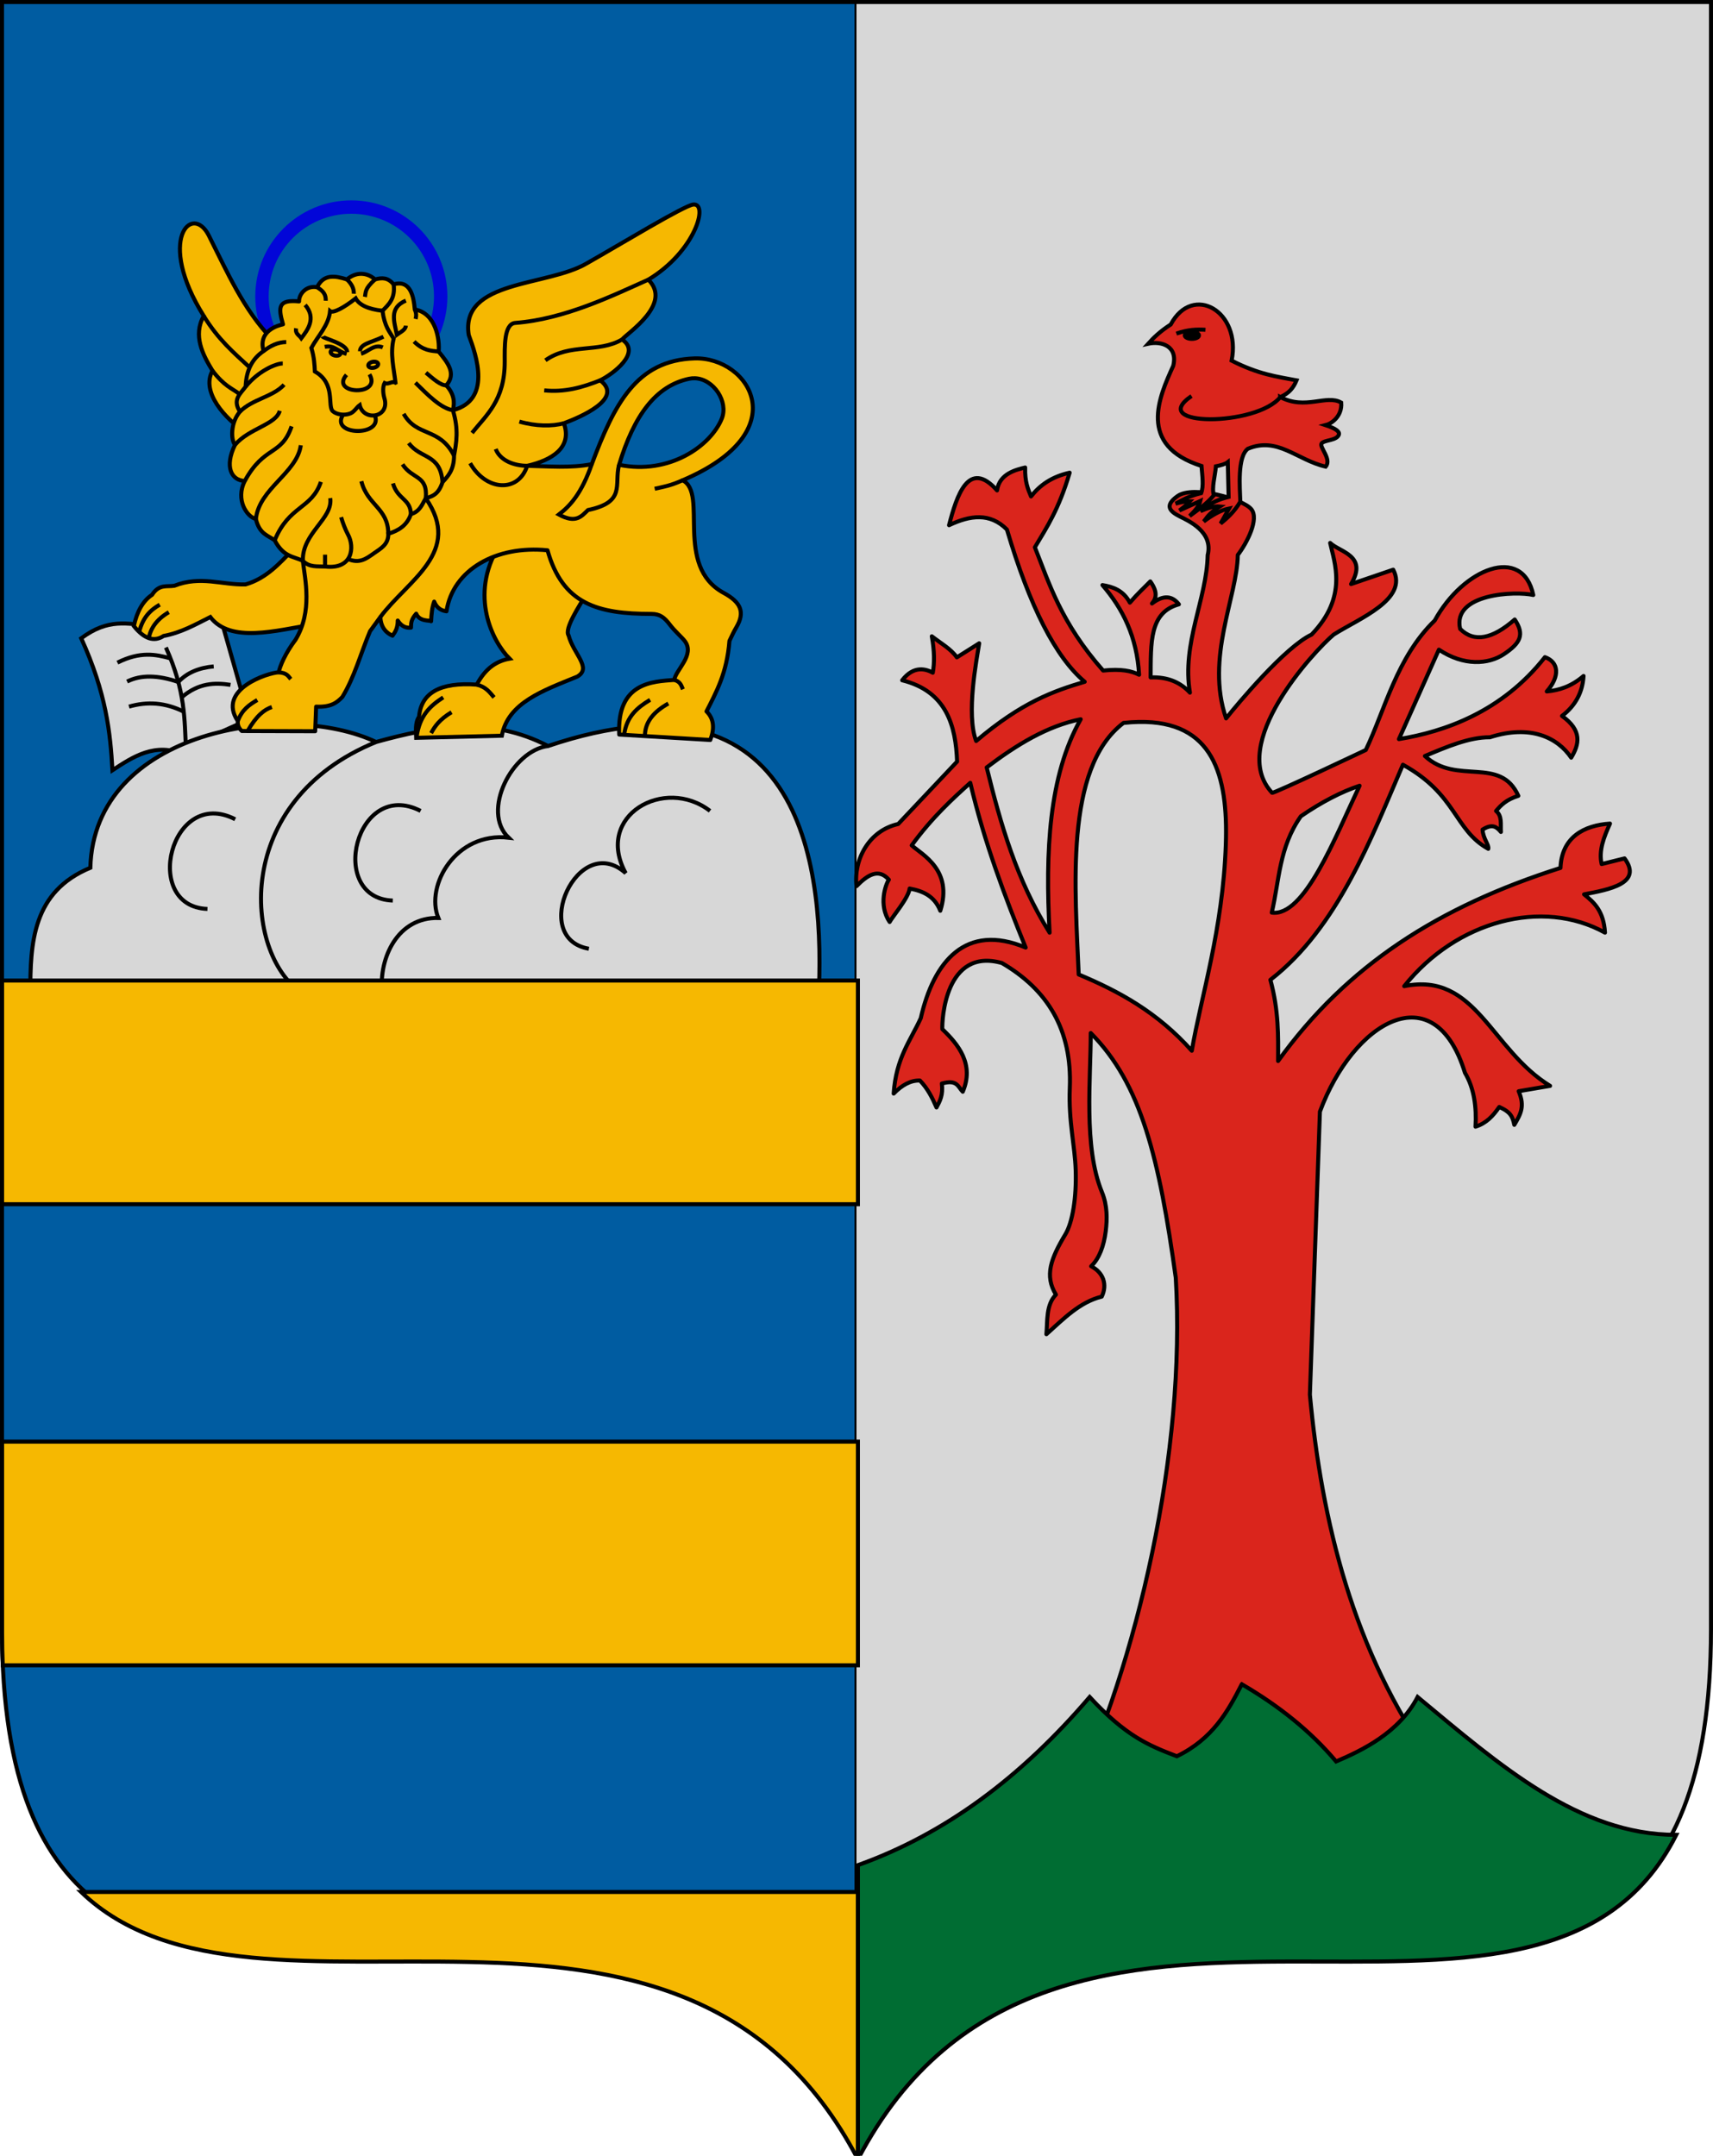 <?xml version="1.0" encoding="UTF-8" standalone="no"?>
<!-- Created with Inkscape (http://www.inkscape.org/) -->

<svg
   xmlns:dc="http://purl.org/dc/elements/1.1/"
   xmlns:cc="http://creativecommons.org/ns#"
   xmlns:rdf="http://www.w3.org/1999/02/22-rdf-syntax-ns#"
   xmlns:svg="http://www.w3.org/2000/svg"
   xmlns="http://www.w3.org/2000/svg"
   xmlns:sodipodi="http://sodipodi.sourceforge.net/DTD/sodipodi-0.dtd"
   xmlns:inkscape="http://www.inkscape.org/namespaces/inkscape"
   sodipodi:docname="HUN Márkó COA.svg"
   inkscape:version="0.92.3 (2405546, 2018-03-11)"
   id="svg8"
   version="1.1"
   viewBox="0 0 169.325 213.125"
   height="213.125mm"
   width="169.325mm">
  <sodipodi:namedview
     fit-margin-bottom="0"
     fit-margin-right="0"
     fit-margin-left="0"
     fit-margin-top="0"
     inkscape:snap-global="false"
     inkscape:snap-midpoints="true"
     inkscape:snap-smooth-nodes="true"
     inkscape:snap-intersection-paths="true"
     inkscape:object-paths="true"
     inkscape:snap-center="true"
     inkscape:snap-object-midpoints="true"
     inkscape:bbox-paths="true"
     showborder="false"
     inkscape:window-maximized="1"
     inkscape:window-y="27"
     inkscape:window-x="67"
     inkscape:window-height="1025"
     inkscape:window-width="1853"
     inkscape:snap-to-guides="true"
     inkscape:snap-bbox="true"
     inkscape:guide-bbox="true"
     showguides="true"
     showgrid="false"
     inkscape:current-layer="layer3"
     inkscape:document-units="mm"
     inkscape:cy="311.9251"
     inkscape:cx="392.25199"
     inkscape:zoom="0.70710678"
     inkscape:pageshadow="2"
     inkscape:pageopacity="0.0"
     borderopacity="1.0"
     bordercolor="#666666"
     pagecolor="#ffffff"
     id="base"
     inkscape:snap-text-baseline="false"
     inkscape:lockguides="false" />
  <defs
     id="defs2">
    <inkscape:path-effect
       effect="skeletal"
       id="path-effect1391"
       is_visible="true"
       pattern="M 0,0 H 1"
       copytype="single_stretched"
       prop_scale="1"
       scale_y_rel="false"
       spacing="0"
       normal_offset="0"
       tang_offset="0"
       prop_units="false"
       vertical_pattern="false"
       fuse_tolerance="0" />
  </defs>
  <g
     inkscape:groupmode="layer"
     id="layer3"
     inkscape:label="RASZTER"
     transform="translate(-1691.38,-1851.128)" />
  <g
     inkscape:groupmode="layer"
     id="layer2"
     inkscape:label="1"
     transform="translate(-1691.38,-1851.128)">
    <g
       style="stroke:#000000"
       transform="matrix(-1,0,0,1,3455.407,0)"
       id="g831"
       inkscape:transform-center-x="-27.037617"
       inkscape:transform-center-y="-77.605433" />
    <g
       id="g1357">
      <path
         inkscape:transform-center-y="119.77225"
         inkscape:transform-center-x="42.231965"
         sodipodi:nodetypes="ccscc"
         inkscape:connector-curvature="0"
         id="path825"
         d="m 1776.042,1851.326 h -84.464 v 160.867 c 0,60.069 62.075,9.137 84.464,51.968 z"
         style="opacity:1;vector-effect:none;fill:#005ca1;fill-opacity:1;stroke:#000000;stroke-width:0.397;stroke-linecap:butt;stroke-linejoin:miter;stroke-miterlimit:4;stroke-dasharray:none;stroke-dashoffset:0;stroke-opacity:1" />
      <path
         style="opacity:1;vector-effect:none;fill:#d7d7d7;fill-opacity:1;stroke:#000000;stroke-width:0.397;stroke-linecap:butt;stroke-linejoin:miter;stroke-miterlimit:4;stroke-dasharray:none;stroke-dashoffset:0;stroke-opacity:1"
         d="m 1776.042,1851.326 h 84.464 v 160.867 c 0,60.069 -62.075,9.137 -84.464,51.968"
         id="path827"
         inkscape:connector-curvature="0"
         sodipodi:nodetypes="ccsc"
         inkscape:transform-center-x="-42.231933"
         inkscape:transform-center-y="119.77225" />
      <path
         sodipodi:nodetypes="ccccccc"
         inkscape:connector-curvature="0"
         id="path880"
         d="m 1709.557,1925.711 c -2.823,-1.222 -5.033,0.228 -7.062,1.567 -0.214,-3.733 -0.605,-7.6 -3.087,-13.049 2.707,-2.014 4.557,-1.416 6.805,-1.24 l 6.642,-1.941 3.18,11.178 -5.519,2.479"
         style="opacity:1;vector-effect:none;fill:#d7d7d7;fill-opacity:1;stroke:#000000;stroke-width:0.397;stroke-linecap:butt;stroke-linejoin:miter;stroke-miterlimit:4;stroke-dasharray:none;stroke-dashoffset:0;stroke-opacity:1" />
      <path
         sodipodi:nodetypes="cc"
         inkscape:connector-curvature="0"
         id="path882"
         d="m 1707.779,1915.14 c 1.954,4.358 1.827,7.12 1.988,10.103"
         style="opacity:1;vector-effect:none;fill:none;fill-opacity:1;stroke:#000000;stroke-width:0.397;stroke-linecap:butt;stroke-linejoin:miter;stroke-miterlimit:4;stroke-dasharray:none;stroke-dashoffset:0;stroke-opacity:1" />
      <path
         sodipodi:nodetypes="cc"
         inkscape:connector-curvature="0"
         id="path884"
         d="m 1702.985,1916.637 c 2.265,-1.131 3.779,-0.819 5.248,-0.42"
         style="opacity:1;vector-effect:none;fill:none;fill-opacity:1;stroke:#000000;stroke-width:0.397;stroke-linecap:butt;stroke-linejoin:miter;stroke-miterlimit:4;stroke-dasharray:none;stroke-dashoffset:0;stroke-opacity:1" />
      <path
         sodipodi:nodetypes="ccc"
         inkscape:connector-curvature="0"
         id="path886"
         d="m 1703.944,1918.508 c 1.342,-0.676 3.035,-0.651 5.063,0.045 0.869,-0.942 2.067,-1.41 3.497,-1.542"
         style="opacity:1;vector-effect:none;fill:none;fill-opacity:1;stroke:#000000;stroke-width:0.397;stroke-linecap:butt;stroke-linejoin:miter;stroke-miterlimit:4;stroke-dasharray:none;stroke-dashoffset:0;stroke-opacity:1" />
      <path
         sodipodi:nodetypes="cc"
         inkscape:connector-curvature="0"
         id="path888"
         d="m 1709.342,1920.063 c 1.683,-1.431 3.262,-1.462 4.822,-1.228"
         style="opacity:1;vector-effect:none;fill:none;fill-opacity:1;stroke:#000000;stroke-width:0.397;stroke-linecap:butt;stroke-linejoin:miter;stroke-miterlimit:4;stroke-dasharray:none;stroke-dashoffset:0;stroke-opacity:1" />
      <path
         sodipodi:nodetypes="cc"
         inkscape:connector-curvature="0"
         id="path890"
         d="m 1704.131,1920.987 c 1.804,-0.527 3.608,-0.407 5.412,0.5"
         style="opacity:1;vector-effect:none;fill:none;fill-opacity:1;stroke:#000000;stroke-width:0.397;stroke-linecap:butt;stroke-linejoin:miter;stroke-miterlimit:4;stroke-dasharray:none;stroke-dashoffset:0;stroke-opacity:1" />
      <path
         sodipodi:nodetypes="ccccc"
         inkscape:connector-curvature="0"
         id="path860"
         d="m 1694.379,1949.401 c -0.023,-5.13 0.246,-10.119 5.931,-12.482 0.359,-13.631 19.457,-16.615 28.244,-12.435 5.667,-1.569 11.333,-2.568 16.999,0.397 25.469,-8.578 27.42,12.393 26.723,25.202"
         style="opacity:1;vector-effect:none;fill:#d7d7d7;fill-opacity:1;stroke:#000000;stroke-width:0.397;stroke-linecap:butt;stroke-linejoin:miter;stroke-miterlimit:4;stroke-dasharray:none;stroke-dashoffset:0;stroke-opacity:1" />
      <path
         sodipodi:nodetypes="cc"
         inkscape:connector-curvature="0"
         id="path862"
         d="m 1728.555,1924.484 c -14.306,5.848 -13.049,20.848 -7.441,24.738"
         style="opacity:1;vector-effect:none;fill:none;fill-opacity:1;stroke:#000000;stroke-width:0.397;stroke-linecap:butt;stroke-linejoin:miter;stroke-miterlimit:4;stroke-dasharray:none;stroke-dashoffset:0;stroke-opacity:1" />
      <path
         sodipodi:nodetypes="cccc"
         inkscape:connector-curvature="0"
         id="path864"
         d="m 1745.554,1924.88 c -3.554,0.436 -6.633,6.463 -3.903,9.062 -5.215,-0.586 -8.254,4.727 -6.945,7.938 -4.016,-0.087 -5.887,3.936 -5.556,7.342"
         style="opacity:1;vector-effect:none;fill:none;fill-opacity:1;stroke:#000000;stroke-width:0.397;stroke-linecap:butt;stroke-linejoin:miter;stroke-miterlimit:4;stroke-dasharray:none;stroke-dashoffset:0;stroke-opacity:1" />
      <path
         sodipodi:nodetypes="ccc"
         inkscape:connector-curvature="0"
         id="path866"
         d="m 1761.562,1931.297 c -4.49,-3.468 -11.454,0.461 -8.334,6.152 -4.703,-4.213 -9.567,6.449 -3.638,7.474"
         style="opacity:1;vector-effect:none;fill:none;fill-opacity:1;stroke:#000000;stroke-width:0.397;stroke-linecap:butt;stroke-linejoin:miter;stroke-miterlimit:4;stroke-dasharray:none;stroke-dashoffset:0;stroke-opacity:1" />
      <path
         sodipodi:nodetypes="cc"
         inkscape:connector-curvature="0"
         id="path868"
         d="m 1714.631,1932.123 c -6.398,-3.286 -9.298,8.64 -2.745,8.864"
         style="opacity:1;vector-effect:none;fill:none;fill-opacity:1;stroke:#000000;stroke-width:0.397;stroke-linecap:butt;stroke-linejoin:miter;stroke-miterlimit:4;stroke-dasharray:none;stroke-dashoffset:0;stroke-opacity:1" />
      <path
         style="opacity:1;vector-effect:none;fill:none;fill-opacity:1;stroke:#000000;stroke-width:0.397;stroke-linecap:butt;stroke-linejoin:miter;stroke-miterlimit:4;stroke-dasharray:none;stroke-dashoffset:0;stroke-opacity:1"
         d="m 1732.954,1931.297 c -6.398,-3.286 -9.298,8.64 -2.745,8.864"
         id="path870"
         inkscape:connector-curvature="0"
         sodipodi:nodetypes="cc" />
      <path
         id="rect829"
         transform="matrix(0.265,0,0,0.265,1686.552,1784.267)"
         d="m 18.996,618.117 v 83.439 H 338.229 v -83.439 z m 0,172.004 v 71.332 c 0,4.182 0.089,8.204 0.246,12.105 H 338.229 v -83.438 z M 48.451,958.123 C 114.144,1021.404 272.052,931.271 338.229,1057.867 v -99.744 z"
         style="opacity:1;vector-effect:none;fill:#f6b801;fill-opacity:1;fill-rule:evenodd;stroke:#000000;stroke-width:1.5;stroke-linecap:butt;stroke-linejoin:miter;stroke-miterlimit:4;stroke-dasharray:none;stroke-dashoffset:0;stroke-opacity:1"
         inkscape:connector-curvature="0" />
      <path
         inkscape:connector-curvature="0"
         id="path829"
         d="m 1792.715,1897.347 c -0.825,0.207 -2.558,0.578 -2.778,2.265 -2.825,-3.184 -4.001,0.557 -4.746,3.44 2.073,-0.978 4.044,-1.267 5.722,0.43 2.255,7.612 4.817,12.64 7.689,15.048 -3.055,0.906 -6.209,2.01 -10.733,5.856 -1.01,-2.661 0.055,-8.063 0.301,-9.66 l -2.208,1.391 c -0.581,-0.841 -1.613,-1.411 -2.475,-2.084 0.267,1.468 0.267,2.631 0.098,3.601 -0.658,-0.363 -1.871,-0.758 -3.029,0.749 4.387,1.087 5.301,4.496 5.431,8.038 l -5.822,6.17 c -2.889,0.644 -4.418,3.501 -4.123,6.147 1.104,-1.132 2.188,-1.798 3.199,-0.642 -0.307,0.448 -1.064,2.485 0.079,4.181 0.239,-0.474 1.893,-2.405 1.972,-3.307 1.293,0.242 2.451,0.721 3.033,2.199 1.269,-4.023 -1.758,-5.516 -2.827,-6.467 2.052,-2.811 4.09,-4.643 5.792,-6.183 1.402,5.969 3.507,11.454 5.474,16.288 -5.938,-2.476 -9.094,1.378 -10.368,6.978 -1.035,2.256 -2.449,3.955 -2.679,7.458 0.824,-0.848 1.685,-1.324 2.596,-1.29 0.76,0.78 1.226,1.708 1.637,2.662 0.333,-0.617 0.669,-1.231 0.529,-2.365 1.535,-0.446 1.599,0.354 2.067,0.81 1.163,-2.701 -0.436,-4.684 -2.018,-6.185 -0.051,-0.853 0.264,-8.121 5.888,-6.539 4.509,2.64 6.946,6.568 6.712,12.357 -0.135,3.345 0.506,5.648 0.582,8.152 0.08,2.64 -0.298,5.108 -1.023,6.316 -1.431,2.385 -2.079,4.075 -0.932,5.957 -0.996,1.015 -0.82,2.602 -0.942,3.914 1.69,-1.514 3.302,-3.188 5.471,-3.716 0.571,-1.179 0.173,-2.378 -1.046,-3.003 0.799,-0.771 1.256,-1.995 1.44,-3.463 0.147,-1.178 0.177,-2.52 -0.376,-3.869 -1.843,-4.49 -1.096,-11.262 -1.106,-15.726 5.006,5.025 6.766,12.393 8.406,24.201 1.02,17.181 -3.765,38.007 -10.457,52.065 l 35.917,-4.001 c -7.973,-11.135 -11.051,-24.111 -12.204,-36.513 l 0.992,-27.98 c 3.281,-8.872 11.31,-13.697 14.336,-3.84 0.91,1.529 1.16,3.395 1.043,5.328 1.087,-0.346 1.734,-1.066 2.348,-1.951 1.151,0.516 1.321,0.975 1.488,1.769 0.619,-1.052 1.075,-1.813 0.43,-3.324 l 3.109,-0.529 c -5.866,-3.584 -7.321,-11.311 -14.42,-9.856 5.149,-6.476 13.683,-8.723 19.844,-5.292 -0.127,-2.133 -1.075,-2.994 -2.067,-3.787 2.478,-0.475 5.824,-1.077 4.002,-3.555 l -2.265,0.562 c -0.308,-1.334 0.224,-2.668 0.827,-4.002 -2.555,0.165 -4.782,1.334 -4.895,4.382 -12.027,3.823 -21.091,9.607 -27.914,19.091 0.014,-2.485 0.073,-4.938 -0.761,-8.028 6.666,-5.149 10.024,-14.142 13.097,-21.266 5.34,2.941 5.064,6.457 8.438,8.315 0.103,-0.375 -0.513,-0.998 -0.566,-1.899 1.029,-0.647 1.43,-0.219 1.819,0.232 -0.05,-0.781 0.142,-1.568 -0.483,-2.076 0.479,-0.562 0.99,-1.117 2.203,-1.496 -1.773,-3.973 -6.113,-1.016 -9.236,-3.936 2.201,-0.927 4.405,-1.867 6.425,-1.852 4.014,-1.289 6.688,0.029 8.037,2.017 0.784,-1.3 1.133,-2.673 -0.911,-4.126 1.398,-1.065 2.039,-2.422 2.131,-3.953 -1.211,1.043 -2.423,1.42 -3.634,1.531 1.341,-1.525 1.173,-2.916 -0.185,-3.391 -4.241,5.414 -9.945,7.373 -14.433,8.103 l 3.953,-8.846 c 2.465,1.651 4.901,1.46 6.412,0.456 1.674,-1.113 2.072,-1.952 1.084,-3.436 -2.177,1.913 -3.999,2.322 -5.396,0.93 -0.813,-3.505 5.485,-3.758 7.229,-3.35 -1.053,-4.991 -6.933,-2.63 -9.743,2.523 -3.756,3.636 -4.904,8.81 -6.813,12.799 0,0 -9.062,4.299 -9.26,4.233 -4.448,-4.773 4.165,-14.034 6.085,-15.643 2.512,-1.599 7.411,-3.477 5.887,-6.416 l -4.167,1.422 c 1.697,-2.832 -1.139,-3.162 -2.067,-4.068 0.405,1.919 1.803,5.29 -1.836,9.062 -2.576,1.193 -7.31,6.84 -8.45,8.285 -2.065,-5.99 1.107,-12.036 1.157,-16.156 0.91,-1.195 2.131,-3.557 1.338,-4.525 -0.829,-1.012 -5.74,-2.397 -7.292,-1.298 -1.31,0.928 -0.799,1.499 0.223,2.015 0.878,0.443 3.329,1.52 2.754,3.825 -0.088,4.346 -2.58,8.73 -1.753,13.593 -0.954,-1.035 -2.226,-1.573 -3.886,-1.505 0.025,-3.503 -0.118,-6.425 2.795,-7.226 -0.672,-0.867 -1.549,-0.936 -2.662,-0.083 0.422,-0.488 0.594,-1.124 -0.165,-2.183 -0.661,0.68 -1.2,1.146 -2.018,2.1 -0.663,-1.222 -1.657,-1.56 -2.712,-1.736 2.01,2.328 3.415,5.128 3.622,8.864 -0.751,-0.377 -1.756,-0.603 -3.555,-0.413 -4.186,-4.765 -5.317,-8.594 -6.747,-12.187 1.171,-1.966 2.353,-3.712 3.44,-7.375 -1.783,0.394 -2.961,1.25 -3.82,2.348 -0.303,-0.733 -0.619,-1.441 -0.579,-2.861 z m 5.49,24.887 c -3.156,5.578 -3.508,13.072 -3.076,21.101 -3.28,-5.226 -4.848,-10.764 -6.218,-16.338 2.953,-2.241 5.99,-4.099 9.293,-4.763 z m 5.775,0.266 c 7.314,-0.117 8.801,5.238 8.569,12.101 -0.284,8.379 -2.454,15.077 -3.364,20.408 -3.41,-3.829 -7.244,-5.897 -11.179,-7.541 -0.327,-8.168 -1.475,-20.411 4.432,-24.871 0.541,-0.058 1.054,-0.09 1.542,-0.098 z m 21.792,6.307 c -2.456,5.19 -5.47,12.998 -8.683,12.543 0.755,-3.191 0.711,-6.447 2.877,-9.525 2.031,-1.399 4.023,-2.429 5.805,-3.018 z"
         style="opacity:1;vector-effect:none;fill:#da251c;fill-opacity:1;stroke:#000000;stroke-width:0.397;stroke-linecap:butt;stroke-linejoin:round;stroke-miterlimit:4;stroke-dasharray:none;stroke-dashoffset:0;stroke-opacity:1" />
      <path
         id="path839"
         transform="matrix(0.265,0,0,0.265,1686.552,1784.267)"
         d="m 481.418,880.633 c -5.213,10.168 -10.815,20.344 -24.219,26.869 -10.615,-4.064 -18.997,-7.505 -32.525,-22.098 -25.836,30.221 -54.044,51.09 -86.445,62.723 v 109.74 c 72.182,-138.085 253.499,-18.323 305.244,-121.043 -36.351,0.029 -66.01,-26.123 -96.469,-51.42 -6.992,13.395 -20.777,19.931 -30.406,24.043 -9.522,-11.319 -21.416,-20.794 -35.18,-28.814 z"
         style="opacity:1;vector-effect:none;fill:#006d33;fill-opacity:1;stroke:#000000;stroke-width:1.5;stroke-linecap:butt;stroke-linejoin:miter;stroke-miterlimit:4;stroke-dasharray:none;stroke-dashoffset:0;stroke-opacity:1"
         inkscape:connector-curvature="0" />
      <path
         sodipodi:nodetypes="cccccccccccccccccccccccccssccc"
         inkscape:connector-curvature="0"
         id="path840"
         d="m 1817.934,1890.385 c 0.859,-0.386 1.274,-0.871 1.604,-1.654 -1.919,-0.373 -3.696,-0.566 -6.416,-1.951 0.979,-4.862 -3.832,-7.664 -6.019,-3.572 -1.066,0.688 -1.689,1.301 -2.232,1.902 1.276,-0.285 2.961,0.2 2.48,2.183 -1.382,3.056 -3.59,7.862 2.795,9.905 0.069,0.953 0.231,1.976 -0.033,2.679 -1.411,0.347 -1.808,0.695 -2.53,1.042 0.474,-0.128 0.948,-0.234 1.422,-0.232 -0.363,0.417 -0.699,0.636 -1.042,0.909 l 2.067,-0.943 c -0.117,0.496 -0.548,0.992 -1.058,1.488 0.79,-0.604 1.566,-1.076 2.398,-2.05 -0.24,-0.724 0.122,-1.9 0.198,-2.861 0.501,-0.101 0.936,-0.225 1.174,-0.413 l 0.083,3.44 c -0.845,0.209 -1.716,0.501 -2.778,1.405 0.656,-0.287 1.306,-0.524 1.918,-0.463 -1.196,0.761 -1.221,1.053 -1.604,1.488 0.857,-0.642 1.7,-1.131 2.514,-1.29 l -0.843,1.488 c 0.62,-0.502 1.364,-1.158 1.951,-2.166 -0.044,-1.358 -0.315,-4.418 0.744,-5.226 2.954,-1.228 4.83,1.106 7.689,1.769 0.64,-0.73 -0.663,-1.948 -0.399,-2.296 0.266,-0.351 1.488,-0.266 1.704,-0.862 0.107,-0.296 -0.294,-0.609 -1.305,-0.943 0.543,-0.133 1.649,-0.849 1.538,-2.232 -1.473,-0.837 -3.533,0.767 -6.02,-0.546 z"
         style="opacity:1;vector-effect:none;fill:#da251c;fill-opacity:1;stroke:#000000;stroke-width:0.397;stroke-linecap:butt;stroke-linejoin:miter;stroke-miterlimit:4;stroke-dasharray:none;stroke-dashoffset:0;stroke-opacity:1" />
      <g
         transform="translate(-164.042)"
         id="g851">
        <path
           style="opacity:1;vector-effect:none;fill:none;fill-opacity:1;stroke:#000000;stroke-width:0.397;stroke-linecap:butt;stroke-linejoin:miter;stroke-miterlimit:4;stroke-dasharray:none;stroke-dashoffset:0;stroke-opacity:1"
           d="m 1973.2,1890.281 c -4.463,3.051 6.424,3.025 8.776,0.104"
           id="path842"
           inkscape:connector-curvature="0"
           sodipodi:nodetypes="cc" />
        <path
           style="opacity:1;vector-effect:none;fill:none;fill-opacity:1;stroke:#000000;stroke-width:0.397;stroke-linecap:butt;stroke-linejoin:miter;stroke-miterlimit:4;stroke-dasharray:none;stroke-dashoffset:0;stroke-opacity:1"
           d="m 1971.703,1884.107 c 1.168,-0.41 2.047,-0.426 2.877,-0.374"
           id="path844"
           inkscape:connector-curvature="0"
           sodipodi:nodetypes="cc" />
        <ellipse
           style="opacity:1;vector-effect:none;fill:#000000;fill-opacity:1;fill-rule:evenodd;stroke:#000000;stroke-width:0.397;stroke-linecap:butt;stroke-linejoin:miter;stroke-miterlimit:4;stroke-dasharray:none;stroke-dashoffset:0;stroke-opacity:1"
           id="path846"
           cx="1973.235"
           cy="1884.285"
           rx="0.702"
           ry="0.345" />
      </g>
      <circle
         r="8.833"
         cy="1880.431"
         cx="1726.108"
         id="path1079"
         style="opacity:1;vector-effect:none;fill:none;fill-opacity:1;fill-rule:evenodd;stroke:#0206d8;stroke-width:1.323;stroke-linecap:butt;stroke-linejoin:miter;stroke-miterlimit:4;stroke-dasharray:none;stroke-dashoffset:0;stroke-opacity:1" />
      <path
         sodipodi:nodetypes="ccccccccc"
         inkscape:connector-curvature="0"
         id="path1002"
         d="m 1723.197,1905.103 -2.927,0.43 c -1.185,1.201 -2.524,2.769 -4.614,3.373 -2.347,0.066 -4.448,-0.892 -7.045,0.132 -0.739,0.119 -1.5,-0.189 -2.199,0.893 -0.889,0.587 -1.487,1.623 -1.802,3.092 1.026,1.278 2.006,1.593 2.943,0.976 1.722,-0.316 3.145,-1.131 4.614,-1.869 1.996,2.62 6.542,1.323 10.104,0.744"
         style="opacity:1;vector-effect:none;fill:#f6b801;fill-opacity:1;stroke:#000000;stroke-width:0.397;stroke-linecap:butt;stroke-linejoin:miter;stroke-miterlimit:4;stroke-dasharray:none;stroke-dashoffset:0;stroke-opacity:1" />
      <path
         sodipodi:nodetypes="cccccccccc"
         inkscape:connector-curvature="0"
         id="path1008"
         d="m 1748.663,1904.276 -8.004,0.893 c -2.907,4.819 -0.595,9.402 1.091,11.079 -1.246,0.222 -2.37,0.911 -3.242,2.563 -3.629,-0.259 -5.507,0.82 -5.706,3.18 -0.414,0.587 -0.295,1.497 -0.281,2.081 l 8.466,-0.21 c 0.598,-3.292 4.149,-4.484 7.46,-5.846 1.471,-0.868 -0.376,-2.212 -0.865,-4.069 -0.427,-0.659 0.969,-2.789 1.941,-4.373"
         style="opacity:1;vector-effect:none;fill:#f6b801;fill-opacity:1;stroke:#000000;stroke-width:0.397;stroke-linecap:butt;stroke-linejoin:miter;stroke-miterlimit:4;stroke-dasharray:none;stroke-dashoffset:0;stroke-opacity:1" />
      <path
         sodipodi:nodetypes="csccc"
         inkscape:connector-curvature="0"
         id="path996"
         d="m 1718.302,1884.697 c -2.855,-2.958 -4.449,-6.651 -6.284,-10.286 -1.639,-3.247 -5.229,0.379 -0.5,7.953 -1.087,1.944 -0.092,3.837 0.868,5.415 -1.182,2.12 1.314,4.777 3.134,5.987"
         style="opacity:1;vector-effect:none;fill:#f6b801;fill-opacity:1;stroke:#000000;stroke-width:0.397;stroke-linecap:butt;stroke-linejoin:miter;stroke-miterlimit:4;stroke-dasharray:none;stroke-dashoffset:0;stroke-opacity:1" />
      <path
         id="path900"
         d="m 1759.921,1871.346 c -0.891,0.08 -7.174,3.916 -10.538,5.816 -3.88,2.305 -12.524,1.62 -11.67,7.086 0.791,2.11 2.258,6.434 -1.567,7.437 0.21,-0.819 0.103,-1.637 -0.654,-2.456 1.029,-1.171 0.133,-2.257 -0.753,-3.342 0.118,-1.104 -0.249,-3.807 -2.358,-4.164 -0.111,-1.237 -0.405,-2.975 -2.094,-2.482 -0.563,-0.688 -1.141,-0.678 -1.835,-0.488 -0.522,-0.494 -1.641,-0.951 -2.783,0 -1.175,-0.368 -2.293,-0.554 -2.947,0.772 -1.065,-0.201 -1.801,0.674 -1.778,1.403 -2.03,-0.198 -2.102,0.508 -1.59,2.265 -0.394,0.09 -2.506,0.588 -1.92,2.642 -1.123,0.766 -1.71,1.87 -1.774,3.518 -0.534,0.734 -1.331,1.276 -0.562,2.473 -0.922,1.063 -0.92,2.747 -0.488,3.279 -1.063,2.164 -0.362,3.525 0.967,3.571 -0.952,1.869 0.232,3.571 1.094,3.756 0.353,1.505 1.198,1.624 1.861,2.111 0.895,1.711 1.935,1.583 2.787,2.039 0.207,1.827 0.98,4.969 -0.725,7.788 -1.011,1.337 -1.558,2.637 -1.661,3.228 -1.056,0.028 -6.155,1.685 -4.046,4.817 -0.047,0.435 0.134,0.734 0.398,0.982 l 7.25,0.023 0.093,-2.432 c 1.494,0.07 2.08,-0.418 2.596,-0.959 1.21,-1.99 1.804,-4.289 2.736,-6.501 l 1.019,-1.402 c 0.036,1.085 0.657,1.626 1.202,1.846 l 5e-4,5e-4 c 0.273,-0.364 0.518,-0.764 0.515,-1.496 0.385,0.598 0.832,0.756 1.31,0.701 0.02,-0.392 -0.044,-0.748 0.514,-1.38 0.342,0.824 1.343,0.62 1.473,0.749 0.036,-0.68 0.084,-1.354 0.304,-1.942 0.204,0.494 0.546,0.869 1.216,0.959 0.626,-4.122 4.92,-6.544 9.986,-6.034 1.5,5.32 4.94,6.287 10.267,6.291 0.833,8e-4 1.272,0.328 1.851,1.094 0.457,0.604 1.187,1.232 1.462,1.603 1.018,1.371 -0.932,2.865 -1.045,3.828 -2.105,0.165 -5.683,0.215 -5.449,5.402 l 9.004,0.538 c 0.427,-1.117 0.383,-2.086 -0.374,-2.829 0.979,-1.934 2.014,-3.768 2.269,-6.969 0.205,-0.437 0.441,-0.936 0.683,-1.347 0.871,-1.482 0.458,-2.468 -1.255,-3.398 -4.929,-2.675 -1.5,-9.842 -4.058,-11.134 11.387,-4.843 6.528,-12.21 1.192,-12.049 -5.782,0.175 -7.949,4.557 -10.171,10.458 -2.128,0.411 -4.256,0.204 -6.385,0.164 2.442,-0.56 4.488,-1.799 3.625,-4.21 1.583,-0.585 5.988,-2.441 3.589,-4.243 1.284,-0.63 4.109,-2.746 2.164,-4.036 0.545,-0.656 5.015,-3.527 2.596,-5.917 4.63,-2.785 5.979,-7.566 4.458,-7.429 z m 0.152,17.177 c 1.858,0.071 3.326,2.322 2.657,3.982 -1.108,2.747 -5.225,5.576 -10.124,4.582 l -0.047,0.047 c 1.49,-4.965 3.652,-7.86 6.926,-8.559 0.199,-0.042 0.395,-0.058 0.588,-0.051 z"
         style="opacity:1;vector-effect:none;fill:#f6b801;fill-opacity:1;stroke:#000000;stroke-width:0.397;stroke-linecap:butt;stroke-linejoin:round;stroke-miterlimit:4;stroke-dasharray:none;stroke-dashoffset:0;stroke-opacity:1"
         inkscape:connector-curvature="0" />
      <path
         sodipodi:nodetypes="cc"
         inkscape:connector-curvature="0"
         id="path902"
         d="m 1718.935,1917.596 c 0.833,0.067 0.94,0.393 1.187,0.67"
         style="opacity:1;vector-effect:none;fill:none;fill-opacity:1;stroke:#000000;stroke-width:0.397;stroke-linecap:butt;stroke-linejoin:miter;stroke-miterlimit:4;stroke-dasharray:none;stroke-dashoffset:0;stroke-opacity:1" />
      <path
         sodipodi:nodetypes="cc"
         inkscape:connector-curvature="0"
         id="path904"
         d="m 1714.889,1922.413 c 0.394,-1.107 1.141,-1.625 1.925,-2.08"
         style="opacity:1;vector-effect:none;fill:none;fill-opacity:1;stroke:#000000;stroke-width:0.397;stroke-linecap:butt;stroke-linejoin:miter;stroke-miterlimit:4;stroke-dasharray:none;stroke-dashoffset:0;stroke-opacity:1" />
      <path
         sodipodi:nodetypes="cc"
         inkscape:connector-curvature="0"
         id="path906"
         d="m 1715.855,1923.397 c 0.902,-1.561 1.671,-2.123 2.398,-2.37"
         style="opacity:1;vector-effect:none;fill:none;fill-opacity:1;stroke:#000000;stroke-width:0.397;stroke-linecap:butt;stroke-linejoin:miter;stroke-miterlimit:4;stroke-dasharray:none;stroke-dashoffset:0;stroke-opacity:1" />
      <path
         sodipodi:nodetypes="cccsc"
         inkscape:connector-curvature="0"
         id="path908"
         d="m 1724.024,1900.373 c 0.292,2.045 -2.808,3.454 -2.704,6.208 0.667,0.664 1.442,0.514 2.191,0.556 2.739,0.314 2.937,-1.933 2.267,-3.162 -0.258,-0.472 -0.539,-1.215 -0.679,-1.716"
         style="opacity:1;vector-effect:none;fill:none;fill-opacity:1;stroke:#000000;stroke-width:0.397;stroke-linecap:butt;stroke-linejoin:miter;stroke-miterlimit:4;stroke-dasharray:none;stroke-dashoffset:0;stroke-opacity:1" />
      <path
         sodipodi:nodetypes="cc"
         inkscape:connector-curvature="0"
         id="path910"
         d="m 1723.098,1898.769 c -0.913,2.692 -3.14,2.314 -4.565,5.773"
         style="opacity:1;vector-effect:none;fill:none;fill-opacity:1;stroke:#000000;stroke-width:0.397;stroke-linecap:butt;stroke-linejoin:miter;stroke-miterlimit:4;stroke-dasharray:none;stroke-dashoffset:0;stroke-opacity:1" />
      <path
         inkscape:connector-curvature="0"
         id="path912"
         d="m 1723.511,1905.963 v 1.174"
         style="opacity:1;vector-effect:none;fill:none;fill-opacity:1;stroke:#000000;stroke-width:0.397;stroke-linecap:butt;stroke-linejoin:miter;stroke-miterlimit:4;stroke-dasharray:none;stroke-dashoffset:0;stroke-opacity:1" />
      <path
         sodipodi:nodetypes="cc"
         inkscape:connector-curvature="0"
         id="path914"
         d="m 1721.114,1895.148 c -0.389,2.757 -4.097,4.243 -4.442,7.283"
         style="opacity:1;vector-effect:none;fill:none;fill-opacity:1;stroke:#000000;stroke-width:0.397;stroke-linecap:butt;stroke-linejoin:miter;stroke-miterlimit:4;stroke-dasharray:none;stroke-dashoffset:0;stroke-opacity:1" />
      <path
         sodipodi:nodetypes="cc"
         inkscape:connector-curvature="0"
         id="path916"
         d="m 1720.204,1893.279 c -1.014,2.957 -2.703,1.86 -4.626,5.396"
         style="opacity:1;vector-effect:none;fill:none;fill-opacity:1;stroke:#000000;stroke-width:0.397;stroke-linecap:butt;stroke-linejoin:miter;stroke-miterlimit:4;stroke-dasharray:none;stroke-dashoffset:0;stroke-opacity:1" />
      <path
         sodipodi:nodetypes="cc"
         inkscape:connector-curvature="0"
         id="path918"
         d="m 1719.03,1891.741 c -0.346,1.355 -3.043,1.738 -4.419,3.363"
         style="opacity:1;vector-effect:none;fill:none;fill-opacity:1;stroke:#000000;stroke-width:0.397;stroke-linecap:butt;stroke-linejoin:miter;stroke-miterlimit:4;stroke-dasharray:none;stroke-dashoffset:0;stroke-opacity:1" />
      <path
         sodipodi:nodetypes="cc"
         inkscape:connector-curvature="0"
         id="path920"
         d="m 1719.46,1889.162 c -1.097,1.2 -3.146,1.427 -4.361,2.663"
         style="opacity:1;vector-effect:none;fill:none;fill-opacity:1;stroke:#000000;stroke-width:0.397;stroke-linecap:butt;stroke-linejoin:miter;stroke-miterlimit:4;stroke-dasharray:none;stroke-dashoffset:0;stroke-opacity:1" />
      <path
         sodipodi:nodetypes="cc"
         inkscape:connector-curvature="0"
         id="path922"
         d="m 1719.328,1887.062 c -0.714,-4e-4 -2.447,0.779 -3.667,2.289"
         style="opacity:1;vector-effect:none;fill:none;fill-opacity:1;stroke:#000000;stroke-width:0.397;stroke-linecap:butt;stroke-linejoin:miter;stroke-miterlimit:4;stroke-dasharray:none;stroke-dashoffset:0;stroke-opacity:1" />
      <path
         sodipodi:nodetypes="cc"
         inkscape:connector-curvature="0"
         id="path924"
         d="m 1719.675,1884.945 c -0.821,0 -1.55,0.364 -2.24,0.889"
         style="opacity:1;vector-effect:none;fill:none;fill-opacity:1;stroke:#000000;stroke-width:0.397;stroke-linecap:butt;stroke-linejoin:miter;stroke-miterlimit:4;stroke-dasharray:none;stroke-dashoffset:0;stroke-opacity:1" />
      <path
         sodipodi:nodetypes="ccc"
         inkscape:connector-curvature="0"
         id="path926"
         d="m 1721.544,1881.274 c 1.147,1.332 0.212,2.514 -0.38,3.291 -0.208,-0.297 -0.621,-0.441 -0.513,-0.976"
         style="opacity:1;vector-effect:none;fill:none;fill-opacity:1;stroke:#000000;stroke-width:0.397;stroke-linecap:butt;stroke-linejoin:miter;stroke-miterlimit:4;stroke-dasharray:none;stroke-dashoffset:0;stroke-opacity:1" />
      <path
         sodipodi:nodetypes="cc"
         inkscape:connector-curvature="0"
         id="path928"
         d="m 1722.723,1879.523 c 0.443,0.288 0.885,0.576 0.854,1.337"
         style="opacity:1;vector-effect:none;fill:none;fill-opacity:1;stroke:#000000;stroke-width:0.397;stroke-linecap:butt;stroke-linejoin:miter;stroke-miterlimit:4;stroke-dasharray:none;stroke-dashoffset:0;stroke-opacity:1" />
      <path
         sodipodi:nodetypes="cc"
         inkscape:connector-curvature="0"
         id="path930"
         d="m 1725.67,1878.752 c 0.42,0.395 0.705,0.844 0.686,1.414"
         style="opacity:1;vector-effect:none;fill:none;fill-opacity:1;stroke:#000000;stroke-width:0.397;stroke-linecap:butt;stroke-linejoin:miter;stroke-miterlimit:4;stroke-dasharray:none;stroke-dashoffset:0;stroke-opacity:1" />
      <path
         sodipodi:nodetypes="cc"
         inkscape:connector-curvature="0"
         id="path932"
         d="m 1728.453,1878.752 c -1.065,0.957 -0.895,1.27 -1.006,1.728"
         style="opacity:1;vector-effect:none;fill:none;fill-opacity:1;stroke:#000000;stroke-width:0.397;stroke-linecap:butt;stroke-linejoin:miter;stroke-miterlimit:4;stroke-dasharray:none;stroke-dashoffset:0;stroke-opacity:1" />
      <path
         sodipodi:nodetypes="cc"
         inkscape:connector-curvature="0"
         id="path934"
         d="m 1730.288,1879.24 c 0.188,1.398 -0.479,1.986 -1.104,2.613"
         style="opacity:1;vector-effect:none;fill:none;fill-opacity:1;stroke:#000000;stroke-width:0.397;stroke-linecap:butt;stroke-linejoin:miter;stroke-miterlimit:4;stroke-dasharray:none;stroke-dashoffset:0;stroke-opacity:1" />
      <path
         sodipodi:nodetypes="ccc"
         inkscape:connector-curvature="0"
         id="path936"
         d="m 1731.498,1880.844 c -1.704,0.727 -1.131,2.098 -0.893,3.373 0.362,-0.266 0.858,-0.464 0.893,-0.893"
         style="opacity:1;vector-effect:none;fill:none;fill-opacity:1;stroke:#000000;stroke-width:0.397;stroke-linecap:butt;stroke-linejoin:miter;stroke-miterlimit:4;stroke-dasharray:none;stroke-dashoffset:0;stroke-opacity:1" />
      <path
         sodipodi:nodetypes="cc"
         inkscape:connector-curvature="0"
         id="path938"
         d="m 1732.382,1881.722 c 0.093,0.246 0.197,0.481 0.076,0.941"
         style="opacity:1;vector-effect:none;fill:none;fill-opacity:1;stroke:#000000;stroke-width:0.397;stroke-linecap:butt;stroke-linejoin:miter;stroke-miterlimit:4;stroke-dasharray:none;stroke-dashoffset:0;stroke-opacity:1" />
      <path
         sodipodi:nodetypes="cc"
         inkscape:connector-curvature="0"
         id="path940"
         d="m 1732.309,1884.895 c 0.899,0.891 1.66,0.911 2.431,0.991"
         style="opacity:1;vector-effect:none;fill:none;fill-opacity:1;stroke:#000000;stroke-width:0.397;stroke-linecap:butt;stroke-linejoin:miter;stroke-miterlimit:4;stroke-dasharray:none;stroke-dashoffset:0;stroke-opacity:1" />
      <path
         sodipodi:nodetypes="cc"
         inkscape:connector-curvature="0"
         id="path942"
         d="m 1733.483,1887.971 c 0.709,0.6 1.429,1.254 2.01,1.257"
         style="opacity:1;vector-effect:none;fill:none;fill-opacity:1;stroke:#000000;stroke-width:0.397;stroke-linecap:butt;stroke-linejoin:miter;stroke-miterlimit:4;stroke-dasharray:none;stroke-dashoffset:0;stroke-opacity:1" />
      <path
         sodipodi:nodetypes="cccccccsc"
         inkscape:connector-curvature="0"
         id="path944"
         d="m 1732.441,1888.963 c 1.248,1.225 2.5,2.522 3.706,2.721 0.588,1.93 0.342,3.203 0.114,4.489 0,1.445 -0.624,2.049 -1.141,2.629 -0.392,1.192 -0.962,1.381 -1.654,1.587 -0.367,0.6 -0.566,1.303 -1.472,1.571 -0.367,1.097 -1.206,1.628 -2.232,1.935 0.027,1.064 -0.744,1.454 -1.415,1.929 -0.775,0.548 -1.456,1.058 -2.57,0.568"
         style="opacity:1;vector-effect:none;fill:none;fill-opacity:1;stroke:#000000;stroke-width:0.397;stroke-linecap:butt;stroke-linejoin:miter;stroke-miterlimit:4;stroke-dasharray:none;stroke-dashoffset:0;stroke-opacity:1" />
      <path
         sodipodi:nodetypes="cc"
         inkscape:connector-curvature="0"
         id="path946"
         d="m 1733.466,1900.39 c 3.68,5.321 -1.763,8.076 -4.486,11.734"
         style="opacity:1;vector-effect:none;fill:none;fill-opacity:1;stroke:#000000;stroke-width:0.397;stroke-linecap:butt;stroke-linejoin:miter;stroke-miterlimit:4;stroke-dasharray:none;stroke-dashoffset:0;stroke-opacity:1" />
      <path
         sodipodi:nodetypes="cc"
         inkscape:connector-curvature="0"
         id="path948"
         d="m 1727.1,1898.703 c 0.585,2.378 2.652,2.655 2.662,5.192"
         style="opacity:1;vector-effect:none;fill:none;fill-opacity:1;stroke:#000000;stroke-width:0.397;stroke-linecap:butt;stroke-linejoin:miter;stroke-miterlimit:4;stroke-dasharray:none;stroke-dashoffset:0;stroke-opacity:1" />
      <path
         sodipodi:nodetypes="cc"
         inkscape:connector-curvature="0"
         id="path950"
         d="m 1730.225,1898.918 c 0.456,1.606 1.743,1.515 1.769,3.043"
         style="opacity:1;vector-effect:none;fill:none;fill-opacity:1;stroke:#000000;stroke-width:0.397;stroke-linecap:butt;stroke-linejoin:miter;stroke-miterlimit:4;stroke-dasharray:none;stroke-dashoffset:0;stroke-opacity:1" />
      <path
         sodipodi:nodetypes="cc"
         inkscape:connector-curvature="0"
         id="path952"
         d="m 1731.168,1897.033 c 0.987,1.522 2.502,1.032 2.299,3.357"
         style="opacity:1;vector-effect:none;fill:none;fill-opacity:1;stroke:#000000;stroke-width:0.397;stroke-linecap:butt;stroke-linejoin:miter;stroke-miterlimit:4;stroke-dasharray:none;stroke-dashoffset:0;stroke-opacity:1" />
      <path
         sodipodi:nodetypes="cc"
         inkscape:connector-curvature="0"
         id="path954"
         d="m 1731.78,1894.933 c 1.159,1.583 3.15,1.039 3.34,3.87"
         style="opacity:1;vector-effect:none;fill:none;fill-opacity:1;stroke:#000000;stroke-width:0.397;stroke-linecap:butt;stroke-linejoin:miter;stroke-miterlimit:4;stroke-dasharray:none;stroke-dashoffset:0;stroke-opacity:1" />
      <path
         sodipodi:nodetypes="cc"
         inkscape:connector-curvature="0"
         id="path956"
         d="m 1731.281,1892.039 c 1.306,2.322 3.537,1.304 4.98,4.134"
         style="opacity:1;vector-effect:none;fill:none;fill-opacity:1;stroke:#000000;stroke-width:0.397;stroke-linecap:butt;stroke-linejoin:miter;stroke-miterlimit:4;stroke-dasharray:none;stroke-dashoffset:0;stroke-opacity:1" />
      <path
         sodipodi:nodetypes="ccscssccccccc"
         inkscape:connector-curvature="0"
         id="path958"
         d="m 1730.473,1888.963 c -0.34,-0.215 -0.675,0.222 -1.075,0.033 -0.258,0.481 -0.093,1.271 -0.031,1.468 0.613,1.958 -2.039,2.367 -2.433,0.714 -0.305,0.225 -0.536,0.671 -0.931,0.827 -0.601,0.237 -1.372,0.093 -1.724,-0.221 -0.569,-0.508 0.328,-2.742 -1.776,-3.93 -0.034,-0.682 -0.056,-1.35 -0.347,-2.332 0.654,-1.196 1.706,-2.208 1.852,-3.638 0.289,0.241 1.388,-0.346 2.53,-1.257 0.345,0.629 1.177,1.058 2.646,1.224 0.225,1.608 0.696,2.043 1.108,2.762 -0.365,1.482 0.016,2.908 0.182,4.349 z"
         style="opacity:1;vector-effect:none;fill:none;fill-opacity:1;stroke:#000000;stroke-width:0.397;stroke-linecap:butt;stroke-linejoin:miter;stroke-miterlimit:4;stroke-dasharray:none;stroke-dashoffset:0;stroke-opacity:1" />
      <path
         sodipodi:nodetypes="cc"
         inkscape:connector-curvature="0"
         id="path960"
         d="m 1725.628,1888.186 c -1.668,1.933 3.552,2.149 2.273,-0.05"
         style="opacity:1;vector-effect:none;fill:none;fill-opacity:1;stroke:#000000;stroke-width:0.397;stroke-linecap:butt;stroke-linejoin:miter;stroke-miterlimit:4;stroke-dasharray:none;stroke-dashoffset:0;stroke-opacity:1" />
      <path
         sodipodi:nodetypes="cc"
         inkscape:connector-curvature="0"
         id="path962"
         d="m 1723.263,1884.399 c 0.066,0.18 2.477,0.72 2.431,1.538"
         style="opacity:1;vector-effect:none;fill:none;fill-opacity:1;stroke:#000000;stroke-width:0.397;stroke-linecap:butt;stroke-linejoin:miter;stroke-miterlimit:4;stroke-dasharray:none;stroke-dashoffset:0;stroke-opacity:1" />
      <path
         sodipodi:nodetypes="cc"
         inkscape:connector-curvature="0"
         id="path964"
         d="m 1726.959,1885.854 c 0.033,-0.755 1.125,-0.854 2.323,-1.439"
         style="opacity:1;vector-effect:none;fill:none;fill-opacity:1;stroke:#000000;stroke-width:0.397;stroke-linecap:butt;stroke-linejoin:miter;stroke-miterlimit:4;stroke-dasharray:none;stroke-dashoffset:0;stroke-opacity:1" />
      <path
         sodipodi:nodetypes="cc"
         inkscape:connector-curvature="0"
         id="path966"
         d="m 1727.067,1886.102 c 0.717,-0.209 1.309,-0.991 2.15,-0.628"
         style="opacity:1;vector-effect:none;fill:none;fill-opacity:1;stroke:#000000;stroke-width:0.397;stroke-linecap:butt;stroke-linejoin:miter;stroke-miterlimit:4;stroke-dasharray:none;stroke-dashoffset:0;stroke-opacity:1" />
      <path
         sodipodi:nodetypes="cc"
         inkscape:connector-curvature="0"
         id="path968"
         d="m 1723.478,1885.424 c 0.933,-0.223 1.251,0.445 2.166,0.695"
         style="opacity:1;vector-effect:none;fill:none;fill-opacity:1;stroke:#000000;stroke-width:0.397;stroke-linecap:butt;stroke-linejoin:miter;stroke-miterlimit:4;stroke-dasharray:none;stroke-dashoffset:0;stroke-opacity:1" />
      <ellipse
         transform="rotate(11.315)"
         ry="0.298"
         rx="0.496"
         cy="1510.969"
         cx="2061.067"
         id="path970"
         style="opacity:1;vector-effect:none;fill:none;fill-opacity:1;fill-rule:evenodd;stroke:#000000;stroke-width:0.397;stroke-linecap:butt;stroke-linejoin:miter;stroke-miterlimit:4;stroke-dasharray:none;stroke-dashoffset:0;stroke-opacity:1" />
      <ellipse
         style="opacity:1;vector-effect:none;fill:none;fill-opacity:1;fill-rule:evenodd;stroke:#000000;stroke-width:0.397;stroke-linecap:butt;stroke-linejoin:miter;stroke-miterlimit:4;stroke-dasharray:none;stroke-dashoffset:0;stroke-opacity:1"
         id="ellipse972"
         cx="-1324.517"
         cy="2188.375"
         rx="0.496"
         ry="0.298"
         transform="matrix(-0.981,0.196,0.196,0.981,0,0)" />
      <path
         sodipodi:nodetypes="cc"
         inkscape:connector-curvature="0"
         id="path974"
         d="m 1725.297,1892.123 c -1.343,2.085 3.995,2.193 3.134,0.071"
         style="opacity:1;vector-effect:none;fill:none;fill-opacity:1;stroke:#000000;stroke-width:0.397;stroke-linecap:butt;stroke-linejoin:miter;stroke-miterlimit:4;stroke-dasharray:none;stroke-dashoffset:0;stroke-opacity:1" />
      <path
         sodipodi:nodetypes="cssc"
         inkscape:connector-curvature="0"
         id="path976"
         d="m 1738.041,1893.929 c 1.38,-1.742 3.241,-3.204 3.23,-7.042 0,-1.425 -0.096,-3.749 1.047,-3.835 4.852,-0.368 9.588,-2.688 13.146,-4.277"
         style="opacity:1;vector-effect:none;fill:none;fill-opacity:1;stroke:#000000;stroke-width:0.397;stroke-linecap:butt;stroke-linejoin:miter;stroke-miterlimit:4;stroke-dasharray:none;stroke-dashoffset:0;stroke-opacity:1" />
      <path
         sodipodi:nodetypes="cc"
         inkscape:connector-curvature="0"
         id="path978"
         d="m 1752.868,1884.692 c -2.345,1.364 -5.141,0.337 -7.577,2.058"
         style="opacity:1;vector-effect:none;fill:none;fill-opacity:1;stroke:#000000;stroke-width:0.397;stroke-linecap:butt;stroke-linejoin:miter;stroke-miterlimit:4;stroke-dasharray:none;stroke-dashoffset:0;stroke-opacity:1" />
      <path
         sodipodi:nodetypes="cc"
         inkscape:connector-curvature="0"
         id="path980"
         d="m 1750.704,1888.728 c -1.754,0.708 -3.558,1.204 -5.53,0.992"
         style="opacity:1;vector-effect:none;fill:none;fill-opacity:1;stroke:#000000;stroke-width:0.397;stroke-linecap:butt;stroke-linejoin:miter;stroke-miterlimit:4;stroke-dasharray:none;stroke-dashoffset:0;stroke-opacity:1" />
      <path
         sodipodi:nodetypes="cc"
         inkscape:connector-curvature="0"
         id="path982"
         d="m 1742.718,1892.807 c 1.632,0.472 3.244,0.483 4.397,0.164"
         style="opacity:1;vector-effect:none;fill:none;fill-opacity:1;stroke:#000000;stroke-width:0.397;stroke-linecap:butt;stroke-linejoin:miter;stroke-miterlimit:4;stroke-dasharray:none;stroke-dashoffset:0;stroke-opacity:1" />
      <path
         sodipodi:nodetypes="ccc"
         inkscape:connector-curvature="0"
         id="path984"
         d="m 1740.38,1895.519 c 0.433,1.136 1.798,1.657 3.11,1.66 -0.858,2.69 -4.077,2.505 -5.636,-0.257"
         style="opacity:1;vector-effect:none;fill:none;fill-opacity:1;stroke:#000000;stroke-width:0.397;stroke-linecap:butt;stroke-linejoin:miter;stroke-miterlimit:4;stroke-dasharray:none;stroke-dashoffset:0;stroke-opacity:1" />
      <path
         sodipodi:nodetypes="cccc"
         inkscape:connector-curvature="0"
         id="path986"
         d="m 1749.874,1897.016 c -1.004,2.885 -2.116,4.104 -3.251,4.981 1.706,0.928 2.235,0.16 2.877,-0.444 3.757,-0.789 2.587,-2.472 3.059,-4.42"
         style="opacity:1;vector-effect:none;fill:none;fill-opacity:1;stroke:#000000;stroke-width:0.397;stroke-linecap:butt;stroke-linejoin:miter;stroke-miterlimit:4;stroke-dasharray:none;stroke-dashoffset:0;stroke-opacity:1" />
      <path
         sodipodi:nodetypes="cc"
         inkscape:connector-curvature="0"
         id="path988"
         d="m 1756.095,1899.448 c 0.814,-0.185 1.527,-0.28 2.76,-0.842"
         style="opacity:1;vector-effect:none;fill:none;fill-opacity:1;stroke:#000000;stroke-width:0.397;stroke-linecap:butt;stroke-linejoin:miter;stroke-miterlimit:4;stroke-dasharray:none;stroke-dashoffset:0;stroke-opacity:1" />
      <path
         sodipodi:nodetypes="cc"
         inkscape:connector-curvature="0"
         id="path990"
         d="m 1755.642,1920.316 c -1.236,0.741 -2.334,1.63 -2.568,3.459"
         style="opacity:1;vector-effect:none;fill:none;fill-opacity:1;stroke:#000000;stroke-width:0.397;stroke-linecap:butt;stroke-linejoin:miter;stroke-miterlimit:4;stroke-dasharray:none;stroke-dashoffset:0;stroke-opacity:1" />
      <path
         sodipodi:nodetypes="cc"
         inkscape:connector-curvature="0"
         id="path992"
         d="m 1757.444,1920.68 c -1.445,0.807 -2.324,1.838 -2.316,3.218"
         style="opacity:1;vector-effect:none;fill:none;fill-opacity:1;stroke:#000000;stroke-width:0.397;stroke-linecap:butt;stroke-linejoin:miter;stroke-miterlimit:4;stroke-dasharray:none;stroke-dashoffset:0;stroke-opacity:1" />
      <path
         sodipodi:nodetypes="cc"
         inkscape:connector-curvature="0"
         id="path994"
         d="m 1758.036,1918.344 c 0.621,0.187 0.689,0.575 0.847,0.93"
         style="opacity:1;vector-effect:none;fill:none;fill-opacity:1;stroke:#000000;stroke-width:0.397;stroke-linecap:butt;stroke-linejoin:miter;stroke-miterlimit:4;stroke-dasharray:none;stroke-dashoffset:0;stroke-opacity:1" />
      <path
         sodipodi:nodetypes="cc"
         inkscape:connector-curvature="0"
         id="path998"
         d="m 1711.518,1882.364 c 1.429,2.335 2.993,3.653 4.542,5.088"
         style="opacity:1;vector-effect:none;fill:none;fill-opacity:1;stroke:#000000;stroke-width:0.397;stroke-linecap:butt;stroke-linejoin:miter;stroke-miterlimit:4;stroke-dasharray:none;stroke-dashoffset:0;stroke-opacity:1" />
      <path
         sodipodi:nodetypes="cc"
         inkscape:connector-curvature="0"
         id="path1000"
         d="m 1712.387,1887.779 c 1.182,1.534 1.85,1.693 2.69,2.316"
         style="opacity:1;vector-effect:none;fill:none;fill-opacity:1;stroke:#000000;stroke-width:0.397;stroke-linecap:butt;stroke-linejoin:miter;stroke-miterlimit:4;stroke-dasharray:none;stroke-dashoffset:0;stroke-opacity:1" />
      <path
         sodipodi:nodetypes="cc"
         inkscape:connector-curvature="0"
         id="path1004"
         d="m 1707.173,1910.907 c -0.891,0.508 -1.668,1.224 -2.034,2.695"
         style="opacity:1;vector-effect:none;fill:none;fill-opacity:1;stroke:#000000;stroke-width:0.397;stroke-linecap:butt;stroke-linejoin:miter;stroke-miterlimit:4;stroke-dasharray:none;stroke-dashoffset:0;stroke-opacity:1" />
      <path
         sodipodi:nodetypes="cc"
         inkscape:connector-curvature="0"
         id="path1006"
         d="m 1706.082,1914.211 c 0.199,-0.974 0.773,-1.85 1.984,-2.56"
         style="opacity:1;vector-effect:none;fill:none;fill-opacity:1;stroke:#000000;stroke-width:0.397;stroke-linecap:butt;stroke-linejoin:miter;stroke-miterlimit:4;stroke-dasharray:none;stroke-dashoffset:0;stroke-opacity:1" />
      <path
         sodipodi:nodetypes="cc"
         inkscape:connector-curvature="0"
         id="path1010"
         d="m 1738.509,1918.812 c 0.937,0.237 1.276,0.773 1.707,1.263"
         style="opacity:1;vector-effect:none;fill:none;fill-opacity:1;stroke:#000000;stroke-width:0.397;stroke-linecap:butt;stroke-linejoin:miter;stroke-miterlimit:4;stroke-dasharray:none;stroke-dashoffset:0;stroke-opacity:1" />
      <path
         sodipodi:nodetypes="cc"
         inkscape:connector-curvature="0"
         id="path1012"
         d="m 1735.188,1920.075 c -1.208,0.795 -2.334,1.719 -2.631,3.946"
         style="opacity:1;vector-effect:none;fill:none;fill-opacity:1;stroke:#000000;stroke-width:0.397;stroke-linecap:butt;stroke-linejoin:miter;stroke-miterlimit:4;stroke-dasharray:none;stroke-dashoffset:0;stroke-opacity:1" />
      <path
         sodipodi:nodetypes="cc"
         inkscape:connector-curvature="0"
         id="path1014"
         d="m 1736.013,1921.54 c -1.184,0.716 -1.662,1.395 -2.017,2.067"
         style="opacity:1;vector-effect:none;fill:none;fill-opacity:1;stroke:#000000;stroke-width:0.397;stroke-linecap:butt;stroke-linejoin:miter;stroke-miterlimit:4;stroke-dasharray:none;stroke-dashoffset:0;stroke-opacity:1" />
    </g>
  </g>
</svg>
